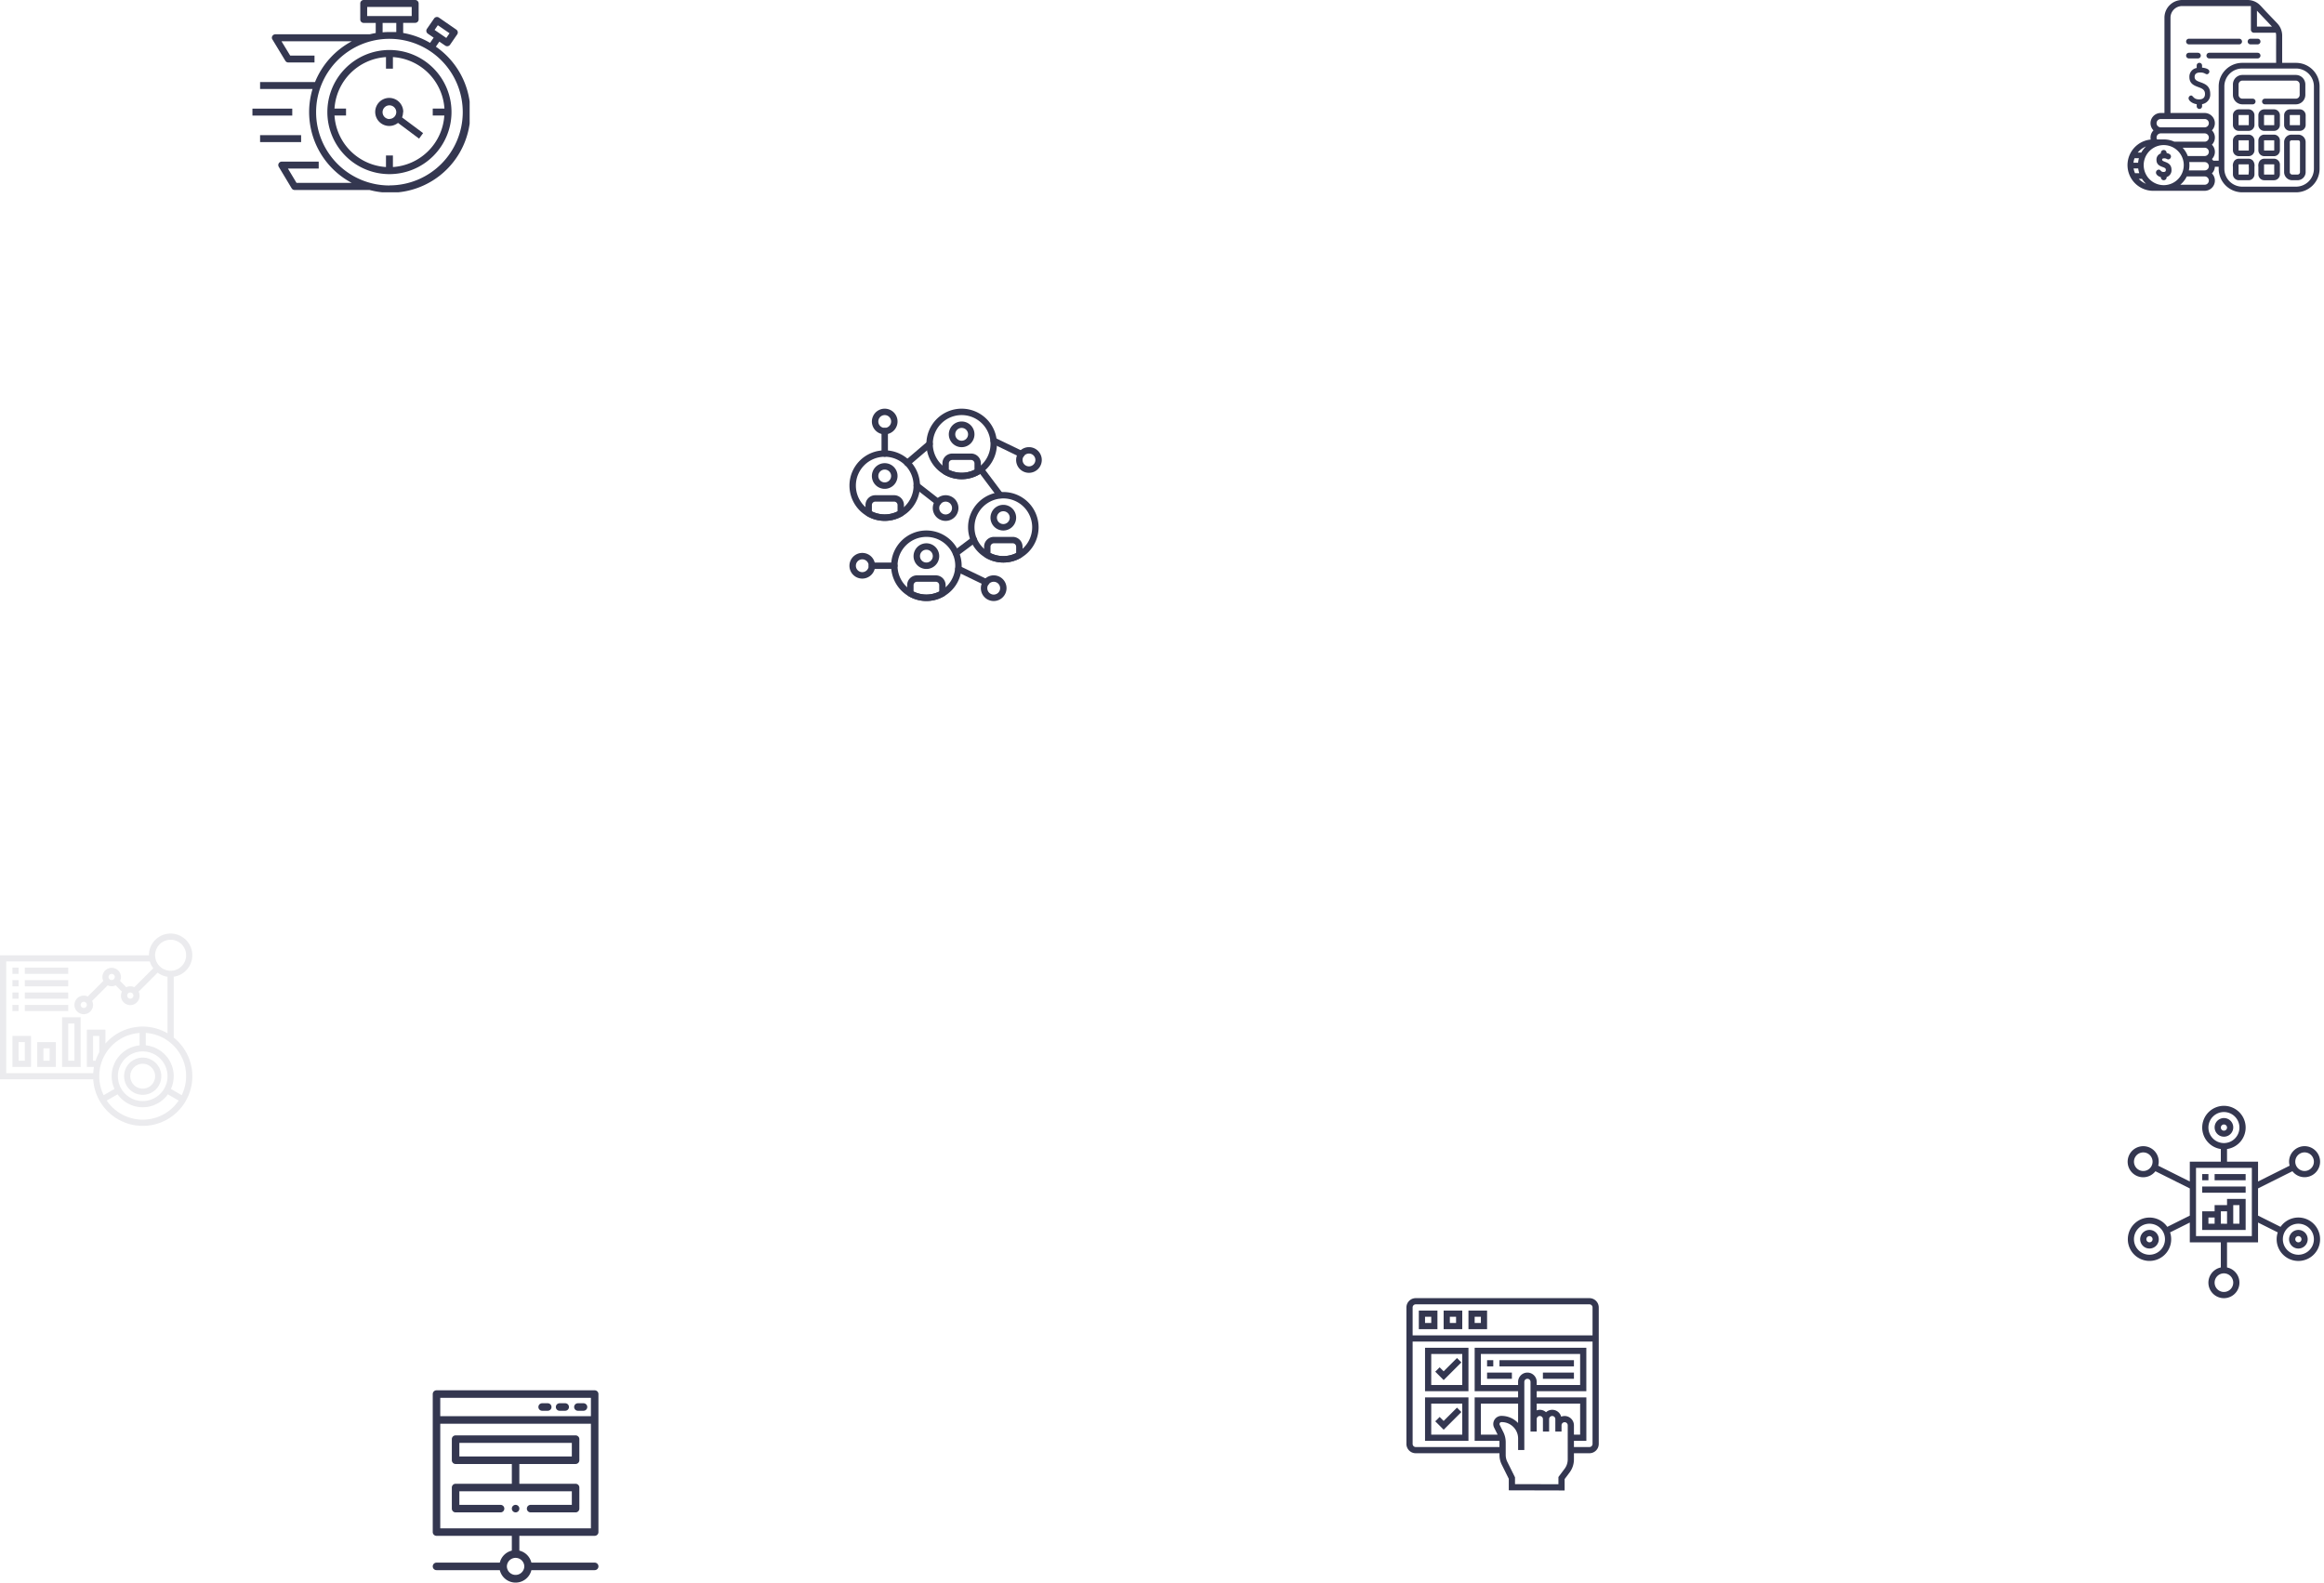 <svg xmlns="http://www.w3.org/2000/svg" width="580" height="395" fill="none"><g fill="#343750" clip-path="url(#a)"><path d="M97.2 12.48A15.49 15.49 0 1 0 112.68 28a15.477 15.477 0 0 0-9.547-14.338A15.48 15.48 0 0 0 97.2 12.48Zm.86 29.21V38.8h-1.73v2.89a13.76 13.76 0 0 1-12.85-12.86h2.88V27.1h-2.88a13.75 13.75 0 0 1 12.85-12.85v2.89h1.73v-2.89a13.77 13.77 0 0 1 12.86 12.85H108v1.73h2.89a13.77 13.77 0 0 1-12.83 12.86Z"/><path d="m108.78 11.65.87-1.26 1.47 1a.87.87 0 0 0 1.2-.22l1.78-2.58a.855.855 0 0 0 .14-.646.866.866 0 0 0-.36-.554l-4.34-3a.87.87 0 0 0-1.2.22l-1.79 2.59a.871.871 0 0 0 .22 1.2l1.46 1-.9 1.3a19.885 19.885 0 0 0-6.71-2.47V5.7h3a.86.86 0 0 0 .86-.86v-4a.868.868 0 0 0-.86-.84H90.77a.86.86 0 0 0-.86.86v4a.852.852 0 0 0 .86.86h3v2.52c-.52.09-1 .2-1.52.32H68.72a.87.87 0 0 0-.87.87.78.78 0 0 0 .15.44l3.21 5.3a.85.85 0 0 0 .74.42h6.54v-1.72h-6.07l-2.17-3.57H87.8a20.09 20.09 0 0 0-9.18 10.18H64.91v1.73H78a20 20 0 0 0 9.77 23.43H74l-2.14-3.57h7.68v-1.73h-9.22a.86.86 0 0 0-.74 1.31L72.79 47a.87.87 0 0 0 .74.42h18.71a20 20 0 0 0 16.54-35.77Zm.49-5.35 2.92 2-.81 1.17-2.92-2 .81-1.17ZM91.64 1.73h11.11V4H91.63l.01-2.27Zm3.85 4h3.41V8h-1.71c-.58 0-1.14 0-1.7.08V5.73Zm1.7 40.56A18.3 18.3 0 1 1 115.49 28a18.297 18.297 0 0 1-18.3 18.27v.02Z"/><path d="M100.64 28a3.498 3.498 0 0 0-4.987-3.229 3.5 3.5 0 1 0 3.677 5.899l5.26 3.93 1-1.38-5.25-3.92c.166-.413.251-.855.25-1.3h.05Zm-3.45 1.71A1.71 1.71 0 1 1 98.9 28a1.71 1.71 0 0 1-1.71 1.68v.03ZM63 27.11h9.94v1.73H63v-1.73ZM64.91 33.73h10.24v1.73H64.91v-1.73Z"/></g><g fill="#343750" clip-path="url(#b)"><path d="M573.022 15.69h-3.46V8.881a4.422 4.422 0 0 0-1.223-3.047l-2.235-2.34c-1.897-1.955-2.137-2.507-3.267-3.056A4.42 4.42 0 0 0 560.923 0h-16.331a4.418 4.418 0 0 0-4.411 4.411V28.2h-.93a2.541 2.541 0 0 0-2.498 3.033c.097.493.338.947.692 1.303a2.536 2.536 0 0 0-.689 2.291 6.415 6.415 0 0 0 .917 12.793h12.549a2.541 2.541 0 0 0 2.498-3.033 2.547 2.547 0 0 0-.692-1.303 2.53 2.53 0 0 0 .735-1.665h.955v.51A5.884 5.884 0 0 0 559.593 48h13.429a5.879 5.879 0 0 0 5.875-5.875V21.564a5.88 5.88 0 0 0-5.875-5.874Zm-6-9.054.006.006h-3.763V2.666l3.757 3.97Zm-27.771 23.071h10.971a1.036 1.036 0 1 1 0 2.074h-10.971a1.036 1.036 0 1 1 0-2.074Zm0 3.582h10.971a1.036 1.036 0 1 1 0 2.074h-7.578a6.135 6.135 0 0 0-.955-.345 6.349 6.349 0 0 0-1.508-.218h-1.851a1.029 1.029 0 0 1 .188-1.207 1.04 1.04 0 0 1 .733-.304Zm12.008 4.618a1.039 1.039 0 0 1-1.037 1.037h-4.22a6.345 6.345 0 0 0-1.28-2.074h5.5a1.04 1.04 0 0 1 1.037 1.037Zm-15.676-1.353c-.47.446-.87.959-1.188 1.523h-.879a4.982 4.982 0 0 1 2.067-1.523Zm-2.869 2.937h1.1c-.102.37-.171.748-.206 1.13h-1.157c.043-.386.131-.765.263-1.13Zm.122 3.737a4.922 4.922 0 0 1-.354-1.193h1.151c.047.406.137.806.27 1.193h-1.067Zm.941 1.414h.795c.285.45.626.862 1.014 1.227a4.987 4.987 0 0 1-1.809-1.227Zm6.434 1.566a5.003 5.003 0 0 1-5.16-4.295 5 5 0 1 1 5.159 4.294l.001.001Zm10.012-.1h-6.087a6.454 6.454 0 0 0 1.62-2.074h4.466a1.04 1.04 0 0 1 1.037 1.037 1.039 1.039 0 0 1-1.036 1.037Zm1.028-4.493a1.036 1.036 0 0 1-1.028.911h-3.946a6.478 6.478 0 0 0 .091-2.074h3.854a1.04 1.04 0 0 1 1.029 1.163Zm2.467-1.508h-1.361a2.484 2.484 0 0 0-.329-.409 2.537 2.537 0 0 0 0-3.582 2.537 2.537 0 0 0 0-3.582 2.55 2.55 0 0 0 .536-2.767 2.55 2.55 0 0 0-2.342-1.567h-8.533V4.411a2.91 2.91 0 0 1 2.9-2.9h17.168v5.904a.758.758 0 0 0 .754.754h5.454c.157.611.06.409.09 7.521h-8.462a5.879 5.879 0 0 0-5.875 5.875v18.542Zm23.765 2.018a4.466 4.466 0 0 1-4.461 4.461h-13.429a4.465 4.465 0 0 1-4.461-4.461V21.564a4.469 4.469 0 0 1 4.461-4.464h13.429a4.465 4.465 0 0 1 4.461 4.461v20.564Z"/><path d="M572.972 18.707h-13.33a2.374 2.374 0 0 0-2.373 2.373v2.589a2.373 2.373 0 0 0 2.373 2.373h2.565a.707.707 0 1 0 0-1.414h-2.565a.962.962 0 0 1-.96-.96v-2.587a.964.964 0 0 1 .96-.96h13.33a.96.96 0 0 1 .96.96v2.588a.96.96 0 0 1-.96.96h-7.717a.71.71 0 0 0-.653.436.699.699 0 0 0 0 .542.693.693 0 0 0 .382.382.71.71 0 0 0 .271.054h7.717a2.376 2.376 0 0 0 2.373-2.373v-2.587a2.376 2.376 0 0 0-2.373-2.376ZM561.165 33.602h-2.416a1.484 1.484 0 0 0-1.48 1.48v2.415a1.486 1.486 0 0 0 1.48 1.48h2.416a1.48 1.48 0 0 0 1.48-1.48v-2.415a1.478 1.478 0 0 0-1.48-1.48Zm.066 3.895a.067.067 0 0 1-.019.047.067.067 0 0 1-.047.019h-2.416a.067.067 0 0 1-.047-.02.067.067 0 0 1-.019-.046v-2.415c0-.017.007-.034.019-.047a.067.067 0 0 1 .047-.019h2.416c.018 0 .034.007.047.02.012.012.019.029.019.046v2.415ZM573.943 27.288h-2.415a1.48 1.48 0 0 0-1.48 1.48v2.415a1.478 1.478 0 0 0 1.48 1.48h2.415a1.48 1.48 0 0 0 1.48-1.48v-2.415a1.478 1.478 0 0 0-1.48-1.48Zm.066 3.895a.067.067 0 0 1-.019.047.069.069 0 0 1-.047.019h-2.415a.069.069 0 0 1-.047-.02.067.067 0 0 1-.019-.046c.029-2.389-.061-2.481.066-2.481h2.415a.07.07 0 0 1 .047.02c.012.012.019.028.019.046v2.415ZM561.165 27.288h-2.416a1.483 1.483 0 0 0-1.48 1.48v2.415a1.486 1.486 0 0 0 1.48 1.48h2.416a1.48 1.48 0 0 0 1.48-1.48v-2.415a1.478 1.478 0 0 0-1.48-1.48Zm.066 3.895a.067.067 0 0 1-.019.047.067.067 0 0 1-.047.019h-2.416a.067.067 0 0 1-.047-.02.067.067 0 0 1-.019-.046v-2.415c0-.018.007-.034.019-.047a.067.067 0 0 1 .047-.019h2.416c.018 0 .034.007.047.02.012.012.019.028.019.046v2.415ZM562.273 40.108a1.482 1.482 0 0 0-1.107-.5h-2.416a1.476 1.476 0 0 0-1.107.5 2.014 2.014 0 0 0-.373 1.508v1.888a1.486 1.486 0 0 0 1.48 1.48h2.416a1.48 1.48 0 0 0 1.48-1.48v-1.886a2.04 2.04 0 0 0-.373-1.51Zm-1.107 3.462c-2.386-.029-2.482.061-2.482-.066 0-2.557-.028-2.481.066-2.481h2.416c.116 0 .044.161.066.593a10.05 10.05 0 0 1-.067 1.954h.001ZM573.566 33.602h-1.664a1.857 1.857 0 0 0-1.855 1.855v7.5a2.029 2.029 0 0 0 2.025 2.026h1.32a2.029 2.029 0 0 0 2.025-2.026v-7.5a1.858 1.858 0 0 0-1.851-1.855Zm-.17 9.967h-1.324a.611.611 0 0 1-.611-.612v-7.5a.443.443 0 0 1 .441-.441h1.665a.444.444 0 0 1 .441.441v7.5a.613.613 0 0 1-.616.612h.004ZM549.195 20.535c-.862-.317-1.485-.545-1.485-1.344 0-.728.483-1.1 1.437-1.1 1.012 0 1.284.445 1.641.445a.678.678 0 0 0 .6-.7c0-.589-.961-.881-1.819-.958v-.531a.673.673 0 0 0-.67-.67.67.67 0 0 0-.67.67v.616a2.192 2.192 0 0 0-1.819 2.292c0 1.645 1.211 2.1 2.185 2.466.953.358 1.706.641 1.706 1.729 0 .9-.5 1.355-1.484 1.355-1.441 0-1.454-.973-2-.973a.706.706 0 0 0-.614.7c0 .557.83 1.289 2.03 1.479v.513a.673.673 0 0 0 .67.67.67.67 0 0 0 .67-.67v-.528a2.42 2.42 0 0 0 2.03-2.614c0-1.963-1.335-2.453-2.408-2.847ZM568.544 40.024a1.474 1.474 0 0 0-1.026-.415h-2.416a1.48 1.48 0 0 0-1.107.5 2.03 2.03 0 0 0-.372 1.508v1.888a1.478 1.478 0 0 0 1.48 1.48h2.416a1.484 1.484 0 0 0 1.479-1.48v-2.417a1.474 1.474 0 0 0-.454-1.064Zm-1.026 3.546c-2.386-.029-2.482.061-2.482-.066v-2.416c0-.017.007-.034.02-.046a.065.065 0 0 1 .046-.019h2.416a.065.065 0 0 1 .065.065c-.03 2.392.061 2.482-.067 2.482h.002ZM567.516 27.288H565.1a1.48 1.48 0 0 0-1.48 1.48v2.415a1.478 1.478 0 0 0 1.48 1.48h2.416c.184 0 .367-.033.538-.1a1.484 1.484 0 0 0 .941-1.378V28.77a1.483 1.483 0 0 0-1.479-1.482Zm0 3.961H565.1a.067.067 0 0 1-.047-.02.067.067 0 0 1-.019-.046v-2.415c0-.127.088-.038 2.482-.066a.064.064 0 0 1 .06.04.055.055 0 0 1 .005.026v2.415a.055.055 0 0 1-.005.025.062.062 0 0 1-.014.022.063.063 0 0 1-.046.019ZM568.054 33.704a1.455 1.455 0 0 0-.538-.1H565.1a1.48 1.48 0 0 0-1.48 1.48v2.415a1.478 1.478 0 0 0 1.48 1.48h2.416a1.484 1.484 0 0 0 1.479-1.48v-2.415a1.485 1.485 0 0 0-.941-1.38Zm-.473 3.793a.055.055 0 0 1-.005.025.065.065 0 0 1-.06.04H565.1a.07.07 0 0 1-.047-.018.067.067 0 0 1-.019-.047v-2.415c0-.017.007-.034.019-.047a.07.07 0 0 1 .047-.019h2.416a.064.064 0 0 1 .06.04.055.055 0 0 1 .005.026v2.415ZM563.436 9.66h-1.776a.707.707 0 1 0 0 1.414h1.776a.707.707 0 1 0 0-1.414ZM558.832 9.66h-12.536a.707.707 0 1 0 0 1.414h12.536a.707.707 0 1 0 0-1.414ZM548.543 13.17h-2.247a.707.707 0 1 0 0 1.414h2.247a.71.71 0 0 0 .653-.436.699.699 0 0 0 0-.541.692.692 0 0 0-.382-.383.71.71 0 0 0-.271-.054ZM563.435 13.17h-12.064a.71.71 0 0 0-.653.437.698.698 0 0 0 0 .54.693.693 0 0 0 .382.383.71.71 0 0 0 .271.054h12.064a.71.71 0 0 0 .653-.436.699.699 0 0 0 0-.541.692.692 0 0 0-.382-.383.71.71 0 0 0-.271-.054ZM539.599 39.859c0-.178.065-.229.127-.263a1.215 1.215 0 0 1 1.025.069c.116.07.248.11.383.116.7 0 1.249-1.3-.417-1.582v-.045a.714.714 0 0 0-.717-.717.714.714 0 0 0-.716.717v.136a1.61 1.61 0 0 0-1.093 1.61c0 1.206.876 1.535 1.516 1.775.61.229.821.33.821.745 0 .259-.07.5-.577.5-.739 0-.65-.584-1.2-.584a.737.737 0 0 0-.683.732c0 .49.509.955 1.22 1.143v.054a.714.714 0 0 0 .716.716.715.715 0 0 0 .717-.716v-.073a1.771 1.771 0 0 0 1.219-1.814c-.008-2.147-2.341-1.825-2.341-2.519Z"/></g><g fill="#343750" clip-path="url(#c)"><path d="M256.8 111.6a3.204 3.204 0 0 0-2.956 1.975 3.199 3.199 0 0 0 5.617 3.003 3.204 3.204 0 0 0-.398-4.041 3.203 3.203 0 0 0-2.263-.937Zm0 4.8a1.6 1.6 0 1 1 0-3.2 1.6 1.6 0 0 1 0 3.2ZM215.2 138a3.204 3.204 0 0 0-2.956 1.975 3.199 3.199 0 0 0 5.617 3.003 3.204 3.204 0 0 0-.398-4.041A3.2 3.2 0 0 0 215.2 138Zm0 4.8a1.6 1.6 0 1 1 0-3.2 1.6 1.6 0 0 1 0 3.2Z"/><path d="m255.249 112.611-6.9-3.332a.798.798 0 0 0-.612-.036.799.799 0 0 0-.088 1.477l6.9 3.332a.798.798 0 0 0 1.07-.371.8.8 0 0 0-.37-1.07ZM248 143.6a3.204 3.204 0 0 0-2.956 1.975 3.199 3.199 0 0 0 5.617 3.003 3.204 3.204 0 0 0-.398-4.041A3.2 3.2 0 0 0 248 143.6Zm0 4.8a1.6 1.6 0 1 1 0-3.2 1.6 1.6 0 0 1 0 3.2Z"/><path d="m246.449 144.611-6.9-3.332a.796.796 0 0 0-.612-.036.814.814 0 0 0-.27.157.822.822 0 0 0-.189.249.81.81 0 0 0 .122.882c.07.079.154.143.249.189l6.9 3.332a.798.798 0 0 0 1.07-.371.8.8 0 0 0-.37-1.07ZM236 123.6a3.204 3.204 0 0 0-2.956 1.975 3.199 3.199 0 0 0 5.617 3.003 3.204 3.204 0 0 0-.398-4.041A3.2 3.2 0 0 0 236 123.6Zm0 4.8a1.6 1.6 0 1 1 0-3.2 1.6 1.6 0 0 1 0 3.2Z"/><path d="m234.593 124.701-5.3-4.132a.802.802 0 0 0-1.123.139.802.802 0 0 0 .139 1.123l5.3 4.129a.797.797 0 0 0 .887.065.81.81 0 0 0 .376-.483.796.796 0 0 0-.279-.844v.003ZM250.4 122.8a8.8 8.8 0 1 0 8.8 8.8 8.816 8.816 0 0 0-2.58-6.22 8.816 8.816 0 0 0-6.22-2.58Zm0 16a7.2 7.2 0 1 1 7.2-7.2 7.207 7.207 0 0 1-7.2 7.2Z"/><path d="M250.4 126a3.204 3.204 0 0 0-2.956 1.975 3.199 3.199 0 0 0 5.617 3.003 3.204 3.204 0 0 0-.398-4.041A3.2 3.2 0 0 0 250.4 126Zm0 4.8a1.6 1.6 0 1 1 0-3.2 1.6 1.6 0 0 1 0 3.2ZM252.721 134h-4.642a2.447 2.447 0 0 0-2.479 2.412v2.109a.804.804 0 0 0 .4.693 8.751 8.751 0 0 0 8.8 0 .804.804 0 0 0 .4-.692v-2.109a2.446 2.446 0 0 0-2.479-2.413Zm.879 4.044a7.26 7.26 0 0 1-6.4 0v-1.631a.848.848 0 0 1 .879-.813h4.642a.85.85 0 0 1 .879.813v1.631ZM231.2 132.4a8.8 8.8 0 1 0 8.8 8.8 8.816 8.816 0 0 0-2.58-6.22 8.816 8.816 0 0 0-6.22-2.58Zm0 16a7.2 7.2 0 1 1 7.2-7.2 7.207 7.207 0 0 1-7.2 7.2Z"/><path d="M231.2 135.6a3.204 3.204 0 0 0-2.956 1.975 3.199 3.199 0 0 0 5.617 3.003 3.204 3.204 0 0 0-.398-4.041 3.2 3.2 0 0 0-2.263-.937Zm0 4.8a1.6 1.6 0 1 1 0-3.2 1.6 1.6 0 0 1 0 3.2ZM233.521 143.6h-4.642a2.447 2.447 0 0 0-2.479 2.412v2.109a.804.804 0 0 0 .4.693 8.751 8.751 0 0 0 8.8 0 .804.804 0 0 0 .4-.692v-2.109a2.446 2.446 0 0 0-2.479-2.413Zm.879 4.04a7.26 7.26 0 0 1-6.4 0v-1.627a.848.848 0 0 1 .879-.813h4.642a.85.85 0 0 1 .879.813v1.627ZM220.8 112.4a8.8 8.8 0 1 0 8.8 8.8 8.816 8.816 0 0 0-2.58-6.22 8.816 8.816 0 0 0-6.22-2.58Zm0 16a7.2 7.2 0 1 1 7.2-7.2 7.207 7.207 0 0 1-7.2 7.2Z"/><path d="M220.8 115.6a3.204 3.204 0 0 0-2.956 1.975 3.199 3.199 0 0 0 5.617 3.003 3.204 3.204 0 0 0-.398-4.041 3.2 3.2 0 0 0-2.263-.937Zm0 4.8a1.6 1.6 0 1 1 0-3.2 1.6 1.6 0 0 1 0 3.2ZM223.121 123.6h-4.642a2.447 2.447 0 0 0-2.479 2.412v2.109a.804.804 0 0 0 .4.693 8.751 8.751 0 0 0 8.8 0 .804.804 0 0 0 .4-.692v-2.109a2.446 2.446 0 0 0-2.479-2.413Zm.879 4.04a7.26 7.26 0 0 1-6.4 0v-1.627a.848.848 0 0 1 .879-.813h4.642a.85.85 0 0 1 .879.813v1.627ZM240 102a8.8 8.8 0 1 0 8.8 8.8 8.816 8.816 0 0 0-2.58-6.22A8.816 8.816 0 0 0 240 102Zm0 16a7.2 7.2 0 1 1 7.2-7.2 7.207 7.207 0 0 1-7.2 7.2Z"/><path d="M240 105.2a3.204 3.204 0 0 0-2.956 1.975 3.199 3.199 0 0 0 5.617 3.003 3.204 3.204 0 0 0-.398-4.041A3.203 3.203 0 0 0 240 105.2Zm0 4.8a1.6 1.6 0 1 1 0-3.2 1.6 1.6 0 0 1 0 3.2ZM242.321 113.2h-4.641a2.447 2.447 0 0 0-2.479 2.412v2.109a.804.804 0 0 0 .4.693 8.751 8.751 0 0 0 8.8 0 .804.804 0 0 0 .4-.692v-2.109a2.447 2.447 0 0 0-2.48-2.413Zm.879 4.044a7.26 7.26 0 0 1-6.4 0v-1.631a.848.848 0 0 1 .879-.813h4.641a.85.85 0 0 1 .879.813l.001 1.631ZM232.606 110.279a.798.798 0 0 0-1.128-.087l-5.544 4.744a.802.802 0 0 0-.105 1.143.802.802 0 0 0 1.145.072l5.544-4.744a.806.806 0 0 0 .241-.856.813.813 0 0 0-.153-.272Z"/><path d="m250.24 123.12-4.8-6.4a.798.798 0 0 0-1.107-.143.8.8 0 0 0-.173 1.102l4.8 6.4a.798.798 0 0 0 1.107.143.8.8 0 0 0 .173-1.102ZM243.675 134.245a.799.799 0 0 0-1.12-.16l-4.469 3.351a.8.8 0 0 0 .96 1.279l4.469-3.351a.801.801 0 0 0 .16-1.119ZM223.2 140.4h-5.6a.8.8 0 1 0 0 1.6h5.6a.8.8 0 1 0 0-1.6ZM220.8 102a3.204 3.204 0 0 0-2.956 1.975 3.199 3.199 0 0 0 5.617 3.003 3.204 3.204 0 0 0-.398-4.041A3.2 3.2 0 0 0 220.8 102Zm0 4.8a1.6 1.6 0 1 1 0-3.2 1.6 1.6 0 0 1 0 3.2Z"/><path d="M220.8 106.8a.8.8 0 0 0-.8.8v5.6a.8.8 0 1 0 1.6 0v-5.6a.8.8 0 0 0-.8-.8Z"/></g><g fill="#343750" clip-path="url(#d)"><path d="M396.676 324h-43.353a2.326 2.326 0 0 0-2.323 2.323v34.063a2.326 2.326 0 0 0 2.323 2.323h20.9v.426c.001.836.194 1.661.565 2.41l1.757 3.539v2.881l13.938.035v-2.84l1.239-1.651a5.447 5.447 0 0 0 1.084-3.252v-1.549h3.871a2.326 2.326 0 0 0 2.323-2.322v-34.063a2.328 2.328 0 0 0-2.324-2.323Zm-43.353 1.548h43.353a.774.774 0 0 1 .774.774v6.968h-44.902v-6.967a.775.775 0 0 1 .775-.775Zm27.87 17.032a2.327 2.327 0 0 0-2.323 2.32v.774h-9.29v-7.739h24.773v7.742h-10.838v-.777a2.322 2.322 0 0 0-2.322-2.32Zm-2.323 12.586a5.722 5.722 0 0 0-4.166-1.78 2.03 2.03 0 0 0-1.814 2.934l.872 1.743h-4.182v-7.741h9.29v4.844Zm12.387 9.091a3.892 3.892 0 0 1-.774 2.323l-1.548 2.065v1.8l-10.835-.026v-1.7l-1.919-3.865a3.888 3.888 0 0 1-.4-1.721v-3.18a5.667 5.667 0 0 0-.6-2.523l-.9-1.8a.481.481 0 0 1-.051-.214.507.507 0 0 1 .173-.359.492.492 0 0 1 .38-.119 4.097 4.097 0 0 1 4.092 4.093v2.869h1.548v-17a.774.774 0 0 1 1.548 0v12.389h1.548v-3.1a.774.774 0 0 1 1.548 0v3.1h1.548v-3.1a.774.774 0 0 1 1.548 0v3.1h1.548v-1.548a.774.774 0 0 1 1.548 0l-.002 8.516Zm-.774-10.838c-.296.001-.59.058-.864.17a2.303 2.303 0 0 0-2.745-1.661c-.387.09-.744.278-1.036.546a2.252 2.252 0 0 0-2.323-.461v-1.691h10.838v7.742h-1.548v-2.323a2.326 2.326 0 0 0-2.322-2.323v.001Zm6.193 7.742h-3.871v-1.549h3.1v-10.839h-12.39v-1.548H395.9v-10.838h-27.868v10.838h10.838v1.548h-10.838v10.839h6.168c.01.114.02.228.02.342v1.206h-20.897a.774.774 0 0 1-.774-.774v-25.548h44.9v25.548a.774.774 0 0 1-.773.775Z"/><path d="M358.742 327.097h-4.645v4.645h4.645v-4.645Zm-1.545 3.1h-1.552v-1.552h1.552v1.552ZM364.935 327.097h-4.645v4.645h4.645v-4.645Zm-1.545 3.1h-1.552v-1.552h1.552v1.552ZM371.128 327.097h-4.645v4.645h4.645v-4.645Zm-1.545 3.1h-1.552v-1.552h1.552v1.552ZM371.128 339.483h1.548v1.548h-1.548v-1.548ZM374.225 339.483h18.58v1.548h-18.58v-1.548ZM385.063 342.58h7.742v1.548h-7.742v-1.548ZM371.128 342.58h6.193v1.548h-6.193v-1.548ZM355.645 347.225h10.838v-10.838h-10.838v10.838Zm1.548-9.29h7.742v7.742h-7.742v-7.742Z"/><path d="m360.29 342.259-1-1-1.095 1.095 2.1 2.1 4.418-4.418-1.095-1.095-3.328 3.318ZM355.645 359.611h10.838v-10.838h-10.838v10.838Zm1.548-9.29h7.742v7.742h-7.742v-7.742Z"/><path d="m360.29 354.646-1-1-1.095 1.095 2.1 2.1 4.418-4.418-1.095-1.095-3.328 3.318Z"/></g><path fill="#343750" d="M557.352 281.425a2.324 2.324 0 1 0-4.647 0 2.324 2.324 0 0 0 4.647 0Zm-3.1 0a.777.777 0 0 1 .925-.759.779.779 0 0 1 .609.608.78.78 0 0 1-.33.795.773.773 0 0 1-1.204-.644ZM535.283 307.282a2.33 2.33 0 0 0-1.142 2.315c.06.456.254.883.556 1.229a2.328 2.328 0 0 0 2.494.668 2.315 2.315 0 0 0 1.571-2.047 2.314 2.314 0 0 0-.306-1.314 2.33 2.33 0 0 0-3.173-.851Zm1.549 2.683a.777.777 0 0 1-1.119-.421.77.77 0 0 1 1.074-.943.764.764 0 0 1 .426.593.784.784 0 0 1-.153.572.762.762 0 0 1-.228.199ZM574.767 307.283a2.323 2.323 0 0 0-2.323 4.024 2.323 2.323 0 0 0 2.323-4.024Zm-.49 2.4a.77.77 0 0 1-1.18.194.768.768 0 0 1-.222-.83.772.772 0 0 1 1.48.048.788.788 0 0 1 .02.302.79.79 0 0 1-.098.286Z"/><path fill="#343750" d="M576.316 304.605a5.416 5.416 0 0 0-7.159 1.6l-5.616-2.809v-6.784l8.58-4.291a3.83 3.83 0 0 0 4.277 1.283 3.867 3.867 0 0 0 2.106-5.6 3.869 3.869 0 0 0-5.903-.973 3.862 3.862 0 0 0-1.187 1.907 3.843 3.843 0 0 0 .014 2l-7.887 3.945v-4.943h-7.742v-3.158a5.415 5.415 0 0 0 4.632-5.751 5.425 5.425 0 0 0-5.406-5.031 5.42 5.42 0 0 0-5.405 5.031 5.418 5.418 0 0 0 4.631 5.751v3.159h-7.742v4.94l-7.888-3.944a3.854 3.854 0 0 0-2.727-4.733 3.864 3.864 0 0 0-2 .001 3.884 3.884 0 0 0-2.637 2.359 3.87 3.87 0 0 0 6.671 3.761l8.58 4.29v6.784l-5.616 2.806a5.41 5.41 0 1 0 .694 1.383l4.922-2.46v4.942h7.742v6.272a3.871 3.871 0 1 0 1.548 0v-6.272h7.742v-4.942l4.921 2.46a5.42 5.42 0 1 0 7.855-2.983Zm-3.406-15.265a2.322 2.322 0 1 1 4.487 1.202 2.322 2.322 0 0 1-4.487-1.202Zm-21.756-7.916a3.868 3.868 0 0 1 6.609-2.737 3.872 3.872 0 0 1-2.738 6.608 3.875 3.875 0 0 1-3.871-3.871Zm-14.247 9.681a2.32 2.32 0 1 1-4.02-2.319 2.32 2.32 0 0 1 4.02 2.319Zm1.469 21.542a3.863 3.863 0 0 1-4.291-.284 3.871 3.871 0 1 1 4.291.284Zm18.969 7.487a2.324 2.324 0 0 1-2.776 2.279 2.327 2.327 0 0 1-1.693-3.168 2.325 2.325 0 0 1 4.471.889h-.002Zm4.645-11.613h-13.933v-17.032h13.936l-.003 17.032Zm14.966 2.709a3.868 3.868 0 0 1-5.904.975 3.865 3.865 0 0 1-1.114-4.154 3.875 3.875 0 0 1 5.601-2.109 3.87 3.87 0 0 1 1.42 5.288h-.003Z"/><path fill="#343750" d="M560.445 299.231H555.8v1.548h-3.1v1.552h-3.1v4.645h10.845v-7.745Zm-9.289 4.645h1.548v1.548h-1.548v-1.548Zm3.1 1.548v-3.093h1.548v3.1l-1.548-.007Zm4.645 0h-1.553v-4.645h1.548l.005 4.645ZM549.606 293.037h1.55v1.548h-1.55v-1.548ZM552.702 293.037h7.742v1.548h-7.742v-1.548ZM549.606 296.134h10.839v1.548h-10.839v-1.548Z"/><g fill="#343750" clip-path="url(#e)" opacity=".1"><path d="M43.355 258.959v-15.182a5.413 5.413 0 0 0 4.417-6.891 5.414 5.414 0 0 0-4.429-3.83 5.414 5.414 0 0 0-6.182 5.364H0v30.967h23.265a12.375 12.375 0 0 0 6.256 10.01 12.379 12.379 0 0 0 13.834-20.438Zm-.774-24.41a3.874 3.874 0 0 1 3.576 2.39 3.87 3.87 0 1 1-3.576-2.391v.001Zm-41.033 5.419H37.39c.184.61.474 1.183.857 1.692l-4.735 4.735a2.245 2.245 0 0 0-1.99 0l-1.56-1.56a2.3 2.3 0 0 0 .232-1 2.32 2.32 0 0 0-2.322-2.275 2.32 2.32 0 0 0-2.323 2.275c.002.345.081.685.233.995l-3.882 3.886a2.295 2.295 0 0 0-2.29.16 2.323 2.323 0 1 0 3.613 1.931 2.285 2.285 0 0 0-.233-.995l3.883-3.883a2.245 2.245 0 0 0 1.99 0l1.56 1.56a2.3 2.3 0 0 0-.232 1 2.326 2.326 0 0 0 1.422 2.19 2.319 2.319 0 0 0 1.8 0 2.324 2.324 0 0 0 1.423-2.19 2.285 2.285 0 0 0-.233-.995l4.736-4.735c.723.543 1.57.895 2.465 1.024V257.9a12.315 12.315 0 0 0-15.484 2.545V257h-4.643v9.29h1.774a12.429 12.429 0 0 0-.187 1.548H1.548v-27.87Zm30.968 7.742a.774.774 0 1 1 .001 1.548.774.774 0 0 1-.001-1.548Zm-5.416-3.871a.774.774 0 1 1 1.548 0 .774.774 0 0 1-1.548 0Zm-5.419 6.968a.774.774 0 1 1-.774-.774.773.773 0 0 1 .77.773l.004.001Zm13.935 24a6.19 6.19 0 0 1-5.723-3.824 6.191 6.191 0 0 1 4.515-8.445 6.194 6.194 0 0 1 7.402 6.075 6.198 6.198 0 0 1-6.197 6.193l.003.001Zm-10.842-12.178c-.373.674-.68 1.381-.921 2.113h-.628v-6.194h1.548l.001 4.081Zm10.065-4.815v3.1a7.735 7.735 0 0 0-6.959 7.312 7.724 7.724 0 0 0 .681 3.568l-2.686 1.551a10.802 10.802 0 0 1 8.964-15.527v-.004Zm.774 21.638a10.835 10.835 0 0 1-8.971-4.765l2.7-1.557a7.716 7.716 0 0 0 12.55 0l2.7 1.557a10.835 10.835 0 0 1-8.971 4.765h-.008Zm9.738-6.111-2.686-1.551a7.724 7.724 0 0 0-6.278-10.88v-3.1a10.799 10.799 0 0 1 8.964 15.527v.004Z"/><path d="M35.613 263.964a4.64 4.64 0 0 0-4.291 2.867 4.645 4.645 0 1 0 8.936 1.778 4.65 4.65 0 0 0-4.645-4.645Zm0 7.742a3.105 3.105 0 0 1-2.864-1.914 3.098 3.098 0 0 1 4.05-4.05 3.102 3.102 0 0 1-1.186 5.968v-.004ZM3.096 241.517h1.549v1.546H3.096v-1.546Zm3.098 0h10.839v1.546H6.194v-1.546Zm-3.098 3.096h1.549v1.548H3.096v-1.548Zm3.098 0h10.839v1.548H6.194v-1.548Zm-3.098 3.096h1.549v1.548H3.096v-1.548Zm3.098 0h10.839v1.548H6.194v-1.548Zm-3.098 3.098h1.549v1.548H3.096v-1.548Zm3.098 0h10.839v1.548H6.194v-1.548Zm-3.098 15.481h4.646v-7.739H3.096v7.739Zm1.548-6.194h1.549v4.645H4.645l-.001-4.645Zm4.646 6.197h4.645v-6.194H9.29v6.194Zm1.548-4.645h1.548v3.1h-1.547l-.001-3.1Zm4.646 4.644h4.648v-12.382h-4.648v12.382Zm1.548-10.838h1.548v9.29h-1.548v-9.29Z"/></g><path fill="#343750" d="M148.414 347h-39.476a.942.942 0 0 0-.867.579.942.942 0 0 0-.071.359v34.447a.942.942 0 0 0 .578.867.942.942 0 0 0 .359.071h18.8v3.689a4.068 4.068 0 0 0-3 3h-15.799a.937.937 0 0 0 0 1.875h15.8a4.05 4.05 0 0 0 7.878 0h15.8a.937.937 0 0 0 0-1.875h-15.801a4.068 4.068 0 0 0-3-3v-3.69h18.8a.942.942 0 0 0 .663-.275.932.932 0 0 0 .274-.663v-34.446a.942.942 0 0 0-.579-.867.942.942 0 0 0-.359-.071Zm-17.563 43.95a2.176 2.176 0 0 1-3.696 1.508 2.176 2.176 0 0 1-.653-1.508 2.176 2.176 0 0 1 3.696-1.508c.406.398.641.939.653 1.508Zm-20.976-42.075h37.6v4.592h-37.6v-4.592Zm37.6 32.572h-37.6v-26.105h37.6v26.105Z"/><path fill="#343750" d="M136.699 350.233h-1.394a.937.937 0 0 0 0 1.875h1.395a.937.937 0 1 0-.001-1.875ZM141.056 350.233h-1.395a.937.937 0 0 0 0 1.875h1.395a.937.937 0 0 0 0-1.875ZM145.625 350.233h-1.395a.937.937 0 0 0 0 1.875h1.395a.937.937 0 0 0 0-1.875ZM113.703 377.471h11.223a.937.937 0 0 0 0-1.875h-10.285v-3.392h28.071v3.392h-10.286a.937.937 0 0 0 0 1.875h11.225a.94.94 0 0 0 .663-.274.94.94 0 0 0 .274-.663v-5.267a.942.942 0 0 0-.578-.867.942.942 0 0 0-.359-.071h-14.037v-4.935h14.037a.942.942 0 0 0 .663-.275.932.932 0 0 0 .274-.663v-5.266a.94.94 0 0 0-.274-.663.94.94 0 0 0-.663-.274h-29.948a.942.942 0 0 0-.867.578.942.942 0 0 0-.071.359v5.267a.942.942 0 0 0 .579.867.942.942 0 0 0 .359.071h14.036v4.935h-14.036a.942.942 0 0 0-.867.579.942.942 0 0 0-.071.359v5.267a.934.934 0 0 0 .579.865.942.942 0 0 0 .359.071Zm.938-17.344h28.071v3.392h-28.071v-3.392Z"/><path fill="#343750" d="M128.676 375.595a.935.935 0 0 0-.661 1.6.935.935 0 0 0 1.441-.143.935.935 0 0 0-.78-1.457Z"/><defs><clipPath id="a"><path fill="#fff" d="M63 0h54.21v48H63z"/></clipPath><clipPath id="b"><path fill="#fff" d="M531 0h47.897v48H531z"/></clipPath><clipPath id="c"><path fill="#fff" d="M212 102h48v48h-48z"/></clipPath><clipPath id="d"><path fill="#fff" d="M351 324h47.998v48H351z"/></clipPath><clipPath id="e"><path fill="#fff" d="M0 233h48v48H0z"/></clipPath></defs></svg>